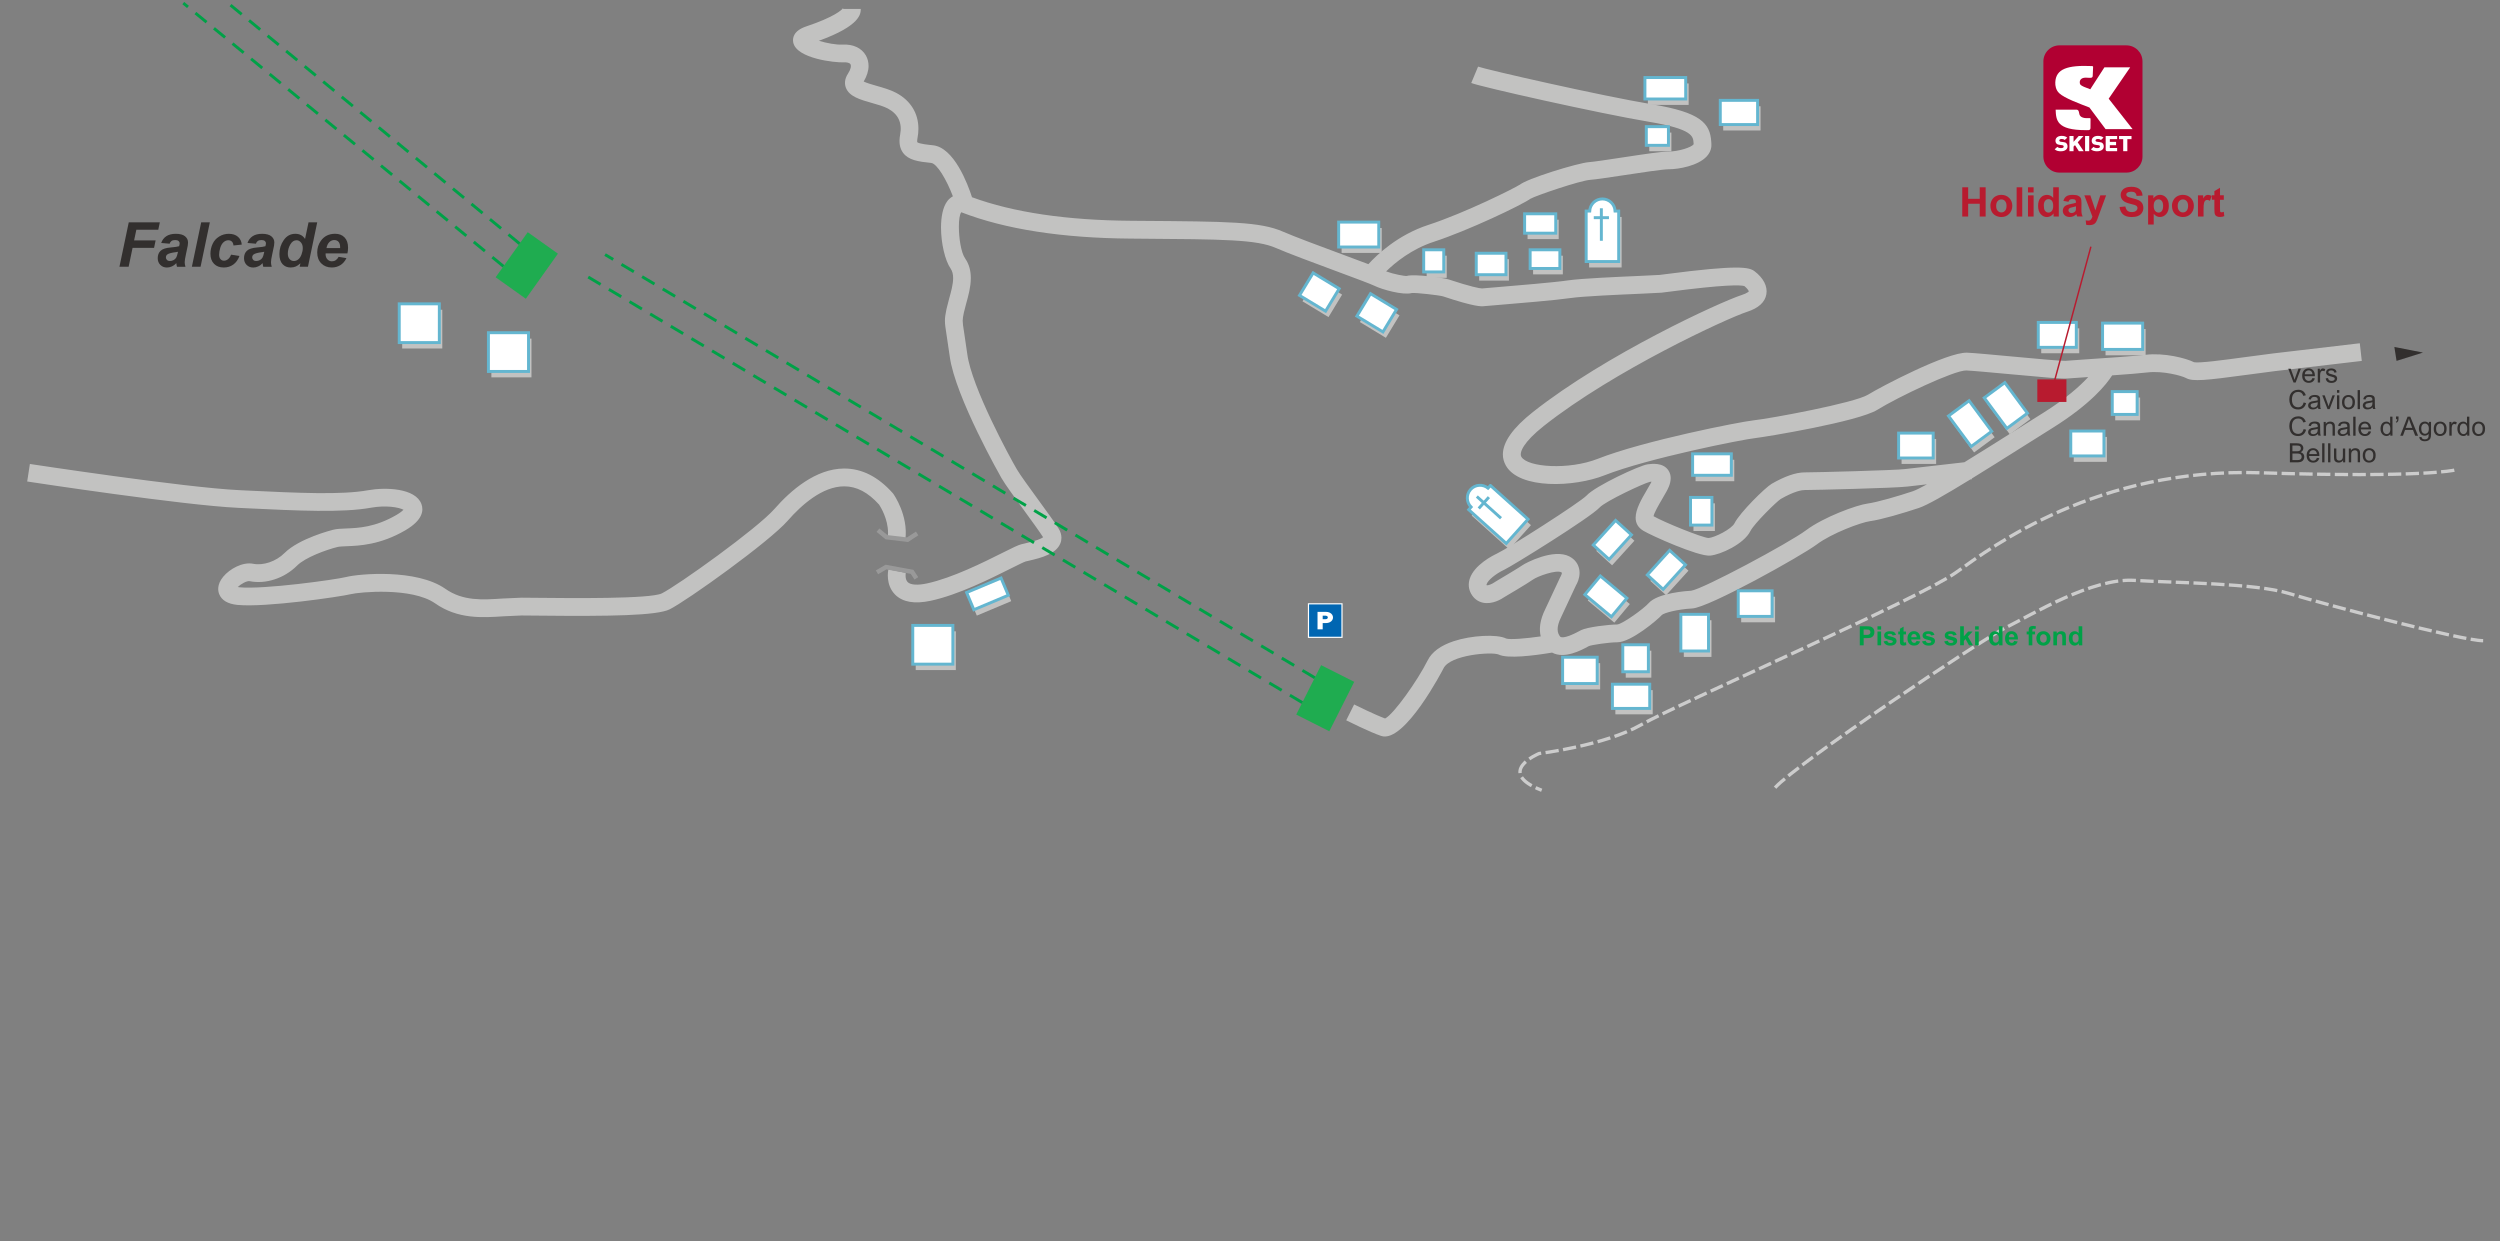 <?xml version="1.0" encoding="UTF-8"?>
<svg xmlns="http://www.w3.org/2000/svg" viewBox="0 0 846 420">
  <rect x="0" y="0" width="846" height="420" fill="#808080" stroke="none"/>
  <g id="plan">
    <path d="M306.38,182.55c1.02-8.17-3.88-15.15-4.09-15.44l-.09-.13-.11-.12c-4.92-5.54-10.45-8.33-16.45-8.31-9.63.04-18.12,7.45-23.55,13.66-5.81,6.64-32.69,25.87-38.13,28.59-3.83,1.92-31.2,1.62-41.5,1.51l-5.97-.05-6.39.28c-6.9.46-13.42.9-19.4-3.29-9.77-6.84-29.17-5.09-33.51-4-3.62.91-28.05,4.3-36.25,3.48-.23-.02-.31-.06-.48-.09,1.05-1.02,3.08-2.16,4.03-1.97,5.45,1.09,11.74-.97,16.02-5.26,2.8-2.8,9.89-5.36,13.69-6.31.64-.16,1.78-.2,3.1-.26,4.26-.16,11.39-.44,19.87-5.39,5.93-3.46,6.23-6.74,5.44-8.88-2-5.43-12.19-5.74-18.13-4.66-8.93,1.62-23.73.91-40.86.09l-2.83-.14c-18.27-.87-70.16-8.77-70.68-8.85l-.91,5.93c2.14.33,52.73,8.03,71.3,8.91l2.83.14c17.5.84,32.62,1.57,42.22-.18,5.03-.91,9.45-.15,11,.7-.37.38-1.05.96-2.4,1.75-7.19,4.19-12.9,4.42-17.08,4.58-1.66.06-3.09.12-4.33.43-.47.12-11.51,2.92-16.48,7.89-2.81,2.82-7.17,4.31-10.6,3.62-3.51-.7-7.91,1.69-10.14,4.4-2.19,2.66-1.77,4.87-1.32,5.94.85,2.05,2.91,3.25,6.14,3.58,9.53.95,34.99-2.8,38.3-3.62,3.02-.76,20.76-2.4,28.61,3.1,7.72,5.41,15.97,4.85,23.24,4.37l5.99-.27,5.9.05c24.15.26,39.97,0,44.25-2.14,5.83-2.92,33.66-22.8,39.96-30.01,4.62-5.28,11.67-11.58,19.06-11.6,4.22-.02,8.1,2.02,11.85,6.2.5.77,3.01,4.82,3.01,9.51,0,.51-.03,1.02-.09,1.54l5.95.75ZM798.55,116.16l-29.3,3.44-9.88,1.3c-6.73.91-15.07,2.04-16.9,1.68-2.69-1.37-10.1-3.28-16.43-2.52-3.74.45-13.7,1.12-20.29,1.56l-6.87.49c-1.33.07-11.03-.82-18.11-1.48-6.54-.61-12.73-1.18-15.08-1.28-6.73-.29-29.56,11.71-33.5,14.18-4.57,2.86-33.41,8.15-38.75,8.71-4.63.49-37.26,6.92-52.7,13-9.85,3.88-23.86,2.92-25.92-.67-.8-1.4.71-4.97,7.61-10.43,23.79-18.82,62.13-36.47,68.81-38.63,3.86-1.25,6.05-3.25,6.5-5.96.45-2.68-1.02-5.51-4.02-7.77-1.82-1.37-5.32-2.23-29.87.97l-2.19.28-6.66.33c-7.94.35-19.94.87-24.35,1.52-4.62.69-17.73,1.77-24.77,2.36l-4.36.37c-.65.02-3.9-.59-11.33-3.06-1.48-.5-11.56-1.92-14.12-1.18-.87.1-4.5-.62-7.01-1.53,3.12-3.05,8.7-7.6,16.17-10.03,11.51-3.75,29.82-12.45,32.8-14.64l-.08.07c1.76-1.03,16.7-6.13,20.17-6.38,1.93-.14,6.31-.8,11.37-1.57,5.88-.89,13.21-2.01,15.21-2.01,3.42,0,9.93-1.18,12.85-4.35,1.47-1.6,1.68-3.25,1.58-4.35l-.04-.6c-.39-6.26-3.58-9.94-19.92-12.66-17.57-2.93-56.3-11.79-58.99-12.78l-2.31,5.54c2.88,1.23,43.32,10.32,60.31,13.16,14.63,2.44,14.78,4.92,14.92,7.11,0,0,.02.26.03.47-.71,1.03-5.08,2.45-8.43,2.45-2.29,0-7.86.82-16.11,2.08-4.53.69-9.21,1.4-10.9,1.52-3.68.26-21.48,5.69-23.59,7.8l.24-.21c-1.51,1.06-18.59,9.61-30.97,13.64-10.28,3.35-17.31,10-20.31,13.29-2.23-.85-5.2-1.95-8.94-3.34-7.53-2.79-16.06-5.96-19.93-7.65-7.7-3.37-18.16-3.45-49.19-3.67l-2.3-.02c-21.75-.16-39.82-2.84-53.77-7.97-1.46-4.51-6.1-16.88-13.26-17.59-1.29-.13-4.7-.47-5.28-1.04h0s-.02-.12-.02-.34c0-.23.02-.59.12-1.11.2-1.06.3-2.1.3-3.11,0-5.22-2.65-9.55-7.56-12.15-1.95-1.03-4.31-1.7-6.59-2.35-1.41-.4-3.34-.96-4.37-1.46,1.04-1.75,1.65-3.57,1.65-5.26,0-1.28-.3-2.5-.91-3.57-1.45-2.53-4.33-3.87-7.91-3.67-2.1.12-5.49-.52-8.01-1.29,14.16-5.12,14.19-9.19,14.19-10.77h-6l.06-.37c-.35.7-3.26,3.19-12.47,6.26-4.48,1.5-4.71,4.05-4.44,5.43,1.06,5.53,14.36,6.89,17,6.74,1.19-.07,2.1.18,2.37.65.29.51.15,1.67-.81,3.12-1.34,2.02-1.15,3.71-.76,4.78,1.11,3.01,4.83,4.07,8.78,5.19,1.98.56,4.03,1.14,5.42,1.88,3.52,1.87,4.93,4.84,4.18,8.85-.49,2.6-.16,4.62,1,6.17,1.84,2.46,5.09,2.96,9.48,3.4,2,.2,5.24,5.7,7.37,11.3-.68.37-1.3.88-1.83,1.55-1.55,1.98-2.19,5.38-2.19,9.01,0,5.35,1.38,11.23,3.25,13.89.61.88.85,1.99.85,3.22,0,2.13-.7,4.62-1.34,6.92l-.91,3.56c-.36,1.78-.53,2.83-.53,3.96,0,1.18.19,2.44.54,4.7l1.1,7.44c1.83,13.6,17.38,40.9,17.54,41.17,1.29,2.2,4.38,6.43,7.64,10.91,2.53,3.48,5.12,7.03,6.41,9.04-.65.5-2.27,1.21-6.35,2.14l-1.04.24c-1.1.28-2.76,1.09-6.39,2.91-6.35,3.18-16.97,8.5-25.53,10.34-3.16.68-5.52.52-6.5-.43-1.04-1.02-.68-3.12-.68-3.14l-5.88-1.2c-.11.53-.99,5.29,2.31,8.58,2.54,2.53,6.58,3.22,12,2.06,9.31-1.99,20.36-7.53,26.96-10.84,2.14-1.07,4.56-2.28,5.17-2.46,0,0,.91-.21.91-.21,4.7-1.07,9.41-2.41,10.84-5.88.26-.62.38-1.27.38-1.93,0-1.04-.32-2.11-.96-3.12-1.34-2.12-4-5.77-6.81-9.63-3.04-4.17-6.18-8.48-7.32-10.42-2.46-4.18-15.26-27.77-16.76-38.92l-1.11-7.57c-.31-1.96-.46-2.92-.46-3.75,0-.79.14-1.47.4-2.79l.8-3.12c.7-2.51,1.55-5.55,1.55-8.57,0-2.3-.49-4.59-1.92-6.64-1.39-1.98-2.12-6.9-2.12-10.76,0-2.3.27-4.17.81-4.87.02,0,.06.02.06.02,14.81,5.74,34.1,8.73,57.31,8.9l2.3.02c29.29.21,40.25.28,46.83,3.16,4.03,1.76,12.65,4.96,20.25,7.78,5.84,2.17,11.88,4.41,12.99,4.97,2.66,1.33,9.85,3.3,12.68,2.49,1.34-.18,9.28.73,10.6,1.12,10.87,3.63,13.07,3.41,13.8,3.33l4.25-.36c7.11-.59,20.35-1.69,25.15-2.4,4.11-.61,16.4-1.14,23.74-1.46l7-.35,2.36-.3c19.24-2.51,24.34-2.32,25.67-1.95,1,.8,1.5,1.58,1.52,1.84-.05,0-.52.59-2.42,1.2-7.13,2.3-45.9,20.03-70.68,39.63-6.74,5.33-10.13,10.13-10.13,14.31,0,1.34.35,2.61,1.04,3.82,4.62,8.03,23.11,7.28,33.32,3.26,14.67-5.79,46.79-12.16,51.13-12.62,2.96-.31,34.8-5.53,41.29-9.59,6.5-4.07,26.12-13.45,30.07-13.28,2.21.1,8.6.69,14.79,1.26,12.29,1.14,17.82,1.62,19.25,1.47l6.67-.47c.17-.01.35-.02.53-.04-2.76,3.01-7.47,7.27-15.26,12.14l-9.62,6.05c-5.5,3.47-11.52,7.26-17.04,10.65-3.11.36-20.14,2.31-20.14,2.31-3.27.41-30.01,1.12-33.93,1.12-2.92,0-6.65,1.29-11.09,3.83-2.17,1.24-10.81,9.75-12.63,13.39-.98,1.96-6.66,4.81-8.77,4.99-2.12-.09-15.04-5.32-18.62-7.38.2-1.15,1.73-3.79,2.81-5.63l1.53-2.67c.43-.77,1.46-2.61,1.46-4.58,0-.89-.21-1.81-.79-2.66-1.8-2.67-5.45-2.22-7.01-2.02-2.65.33-17.69,7.31-20.67,10.57-2.14,2.28-26.65,17.93-30.39,19.67-1.26.59-7.62,3.76-9.14,8.49-.57,1.76-.4,3.51.48,5.08.9,1.6,2.27,2.64,3.97,3.01,3.21.7,6.35-1.26,7.27-1.9.85-.5,7.93-4.67,9.58-5.86,1.79-1.28,8.02-3.41,9.65-2.54l.23.16c.04.18-.18.88-.44,1.31l-.09.14-.1.21-4.99,10.67c-1.91,3.83-2.1,6.87-1.54,9.22-5.27.75-10.42,1.17-11.72.71-3.04-1.53-11.71-1.09-17.76.92-4.41,1.47-7.36,3.65-8.77,6.48-3.45,6.91-11.57,18.31-14.41,19.67-3.57-1.31-10.41-4.71-10.48-4.75l-2.68,5.37c.33.16,8.06,4.03,11.84,5.29,7.92,2.64,20.97-22.64,21.1-22.9,2.28-4.58,16.21-5.63,18.59-4.67,3.05,1.53,12.03.38,18.14-.64,4.16,2.27,9.92-.83,12.02-1.97l.45-.24c.98-.4,6.78-1.28,9.64-1.28,4.62,0,13.69-7.7,15.06-9.26.78-.69,5.19-1.91,10.25-2.18,5.67-.3,37.04-17.84,42.12-21.65,5.04-3.79,14.98-7.48,18.03-7.89,3.87-.52,11.34-2.74,16.56-4.48,2.81-.94,8.78-4.35,17.41-9.65.02,0,.51-.06.51-.06,0,0-.03-.22-.03-.24,5.06-3.11,10.99-6.83,17.74-11.09l9.61-6.04c13-8.13,18.26-14.79,20.15-17.78,4.89-.35,9.57-.71,12.01-1,5.12-.61,11.55,1.1,13.05,1.93,2.22,1.23,6.79.74,20.38-1.1l9.8-1.29,29.24-3.43-.67-5.96ZM647.47,166.18c-5.19,1.73-12.25,3.79-15.46,4.22-3.76.5-14.88,4.57-20.84,9.04-5.59,4.2-34.98,19.96-38.88,20.46-1.11.06-11.32.69-14.4,4.22-1.64,1.88-8.76,7-10.61,7.21h-.01c-2.82,0-10.15.87-12.25,1.92l-.62.33c-5.37,2.91-6.35,1.97-6.44,1.85-.42-.53-.86-1.29-.86-2.49,0-1.02.31-2.35,1.2-4.13,0,0,4.92-10.53,5.02-10.74.39-.65,1.21-2.26,1.21-4.23,0-.52-.06-1.05-.2-1.6-.3-1.16-1.1-2.79-3.19-3.91-5.34-2.85-14.87,2.17-15.96,2.95-1.1.78-6.08,3.76-9.15,5.58l-.11.07-.12.08c-.98.7-2.31,1.16-2.71,1.05-.03-.09-.05-.14-.05-.2,0-.05.01-.1.04-.18.44-1.37,3.12-3.56,5.97-4.89,2.86-1.34,29.19-17.7,32.27-21.06,1.9-2.08,14.88-8.19,17.03-8.68.11-.01.31-.04.53-.06-.08.16-.09.23-.21.44l-1.48,2.57c-1.71,2.93-3.69,6.32-3.69,9.2,0,1.71.7,3.23,2.56,4.38,2.64,1.62,18.6,8.78,22.63,8.44,3.48-.29,11.45-3.9,13.64-8.29,1.28-2.56,8.86-9.98,10.27-10.88,4.77-2.72,7.24-3.02,8.09-3.02,2.96,0,30.72-.67,34.67-1.17,0,0,3.87-.44,6.74-.77-2.05,1.12-3.7,1.96-4.63,2.27Z" fill="#c2c2c1" stroke-width="0"/>
    <g>
      <rect x="439.1" y="230.02" width="18.73" height="12.54" transform="translate(35.6 530.39) rotate(-63.25)" fill="#1fac50" stroke-width="0"/>
      <line x1="440.7" y1="237.76" x2="197.95" y2="93.09" fill="none" stroke="#00a147" stroke-dasharray="0 0 4.88 3.25"/>
      <line x1="444.93" y1="229.36" x2="204.75" y2="86.15" fill="none" stroke="#00a147" stroke-dasharray="0 0 4.88 3.25"/>
    </g>
    <g>
      <rect x="168.91" y="83.57" width="18.73" height="12.54" transform="translate(1.68 182.96) rotate(-54.55)" fill="#1fac50" stroke-width="0"/>
      <line x1="170.37" y1="90.13" x2="62.02" y2="1.04" fill="none" stroke="#00a147" stroke-dasharray="0 0 4.88 3.25"/>
      <line x1="175.83" y1="82.47" x2="76.95" y2=".86" fill="none" stroke="#00a147" stroke-dasharray="0 0 4.88 3.25"/>
    </g>
    <path d="M600.69,266.55c7.1-7.99,69.22-49.73,78.09-54.17,8.87-4.44,29.29-16.87,43.48-15.98,14.2.89,40.82.89,52.36,4.44,11.54,3.55,58.57,15.98,65.67,15.98" fill="none" stroke="#ccc" stroke-dasharray="0 0 4.5 1.5" stroke-width="1.13"/>
    <path d="M830.53,159.1s-10.65,2.66-65.67.89c-55.02-1.78-90.52,24.86-102.94,33.74-12.42,8.88-94.07,44.4-106.49,51.5-12.42,7.1-34.61,9.77-34.61,9.77,0,0-15.09,6.22.89,12.43" fill="none" stroke="#ccc" stroke-dasharray="0 0 4.5 1.5" stroke-width="1.13"/>
    <rect x="309.88" y="213.64" width="13.57" height="13.11" fill="#c2c2c1" stroke-width="0"/>
    <rect x="166.28" y="114.59" width="13.57" height="13.11" fill="#c2c2c1" stroke-width="0"/>
    <rect x="136.1" y="104.82" width="13.57" height="13.11" fill="#c2c2c1" stroke-width="0"/>
    <rect x="328.83" y="199.83" width="12.64" height="6.32" transform="translate(-52.48 145.78) rotate(-22.81)" fill="#c2c2c1" stroke-width="0"/>
    <rect x="529.79" y="224.41" width="11.7" height="8.9" fill="#c2c2c1" stroke-width="0"/>
    <rect x="546.64" y="233.54" width="12.63" height="8.19" fill="#c2c2c1" stroke-width="0"/>
    <rect x="550.15" y="220.19" width="8.66" height="9.13" fill="#c2c2c1" stroke-width="0"/>
    <rect x="569.8" y="209.89" width="9.36" height="12.41" fill="#c2c2c1" stroke-width="0"/>
    <rect x="540.32" y="197.96" width="8.19" height="11.7" transform="translate(39.15 491.27) rotate(-50.16)" fill="#c2c2c1" stroke-width="0"/>
    <rect x="541.02" y="181.1" width="11.23" height="7.25" transform="translate(42.35 465.13) rotate(-47.75)" fill="#c2c2c1" stroke-width="0"/>
    <rect x="559.27" y="191.17" width="11.23" height="7.25" transform="translate(40.86 481.91) rotate(-47.74)" fill="#c2c2c1" stroke-width="0"/>
    <rect x="573.07" y="170.33" width="7.25" height="9.36" fill="#c2c2c1" stroke-width="0"/>
    <rect x="573.78" y="155.58" width="13.1" height="7.26" fill="#c2c2c1" stroke-width="0"/>
    <rect x="589.22" y="201.93" width="11.46" height="8.66" fill="#c2c2c1" stroke-width="0"/>
    <rect x="643.49" y="148.56" width="11.7" height="8.43" fill="#c2c2c1" stroke-width="0"/>
    <rect x="663.38" y="138.96" width="8.66" height="12.87" transform="translate(44.46 425.65) rotate(-36.5)" fill="#c2c2c1" stroke-width="0"/>
    <rect x="675.43" y="132.76" width="8.66" height="12.87" transform="translate(50.5 431.56) rotate(-36.49)" fill="#c2c2c1" stroke-width="0"/>
    <rect x="701.75" y="147.86" width="11.23" height="8.43" fill="#c2c2c1" stroke-width="0"/>
    <rect x="715.79" y="134.52" width="8.42" height="7.72" fill="#c2c2c1" stroke-width="0"/>
    <rect x="690.75" y="111.11" width="12.87" height="8.43" fill="#c2c2c1" stroke-width="0"/>
    <rect x="712.51" y="111.34" width="13.57" height="8.9" fill="#c2c2c1" stroke-width="0"/>
    <rect x="482.78" y="86.53" width="6.79" height="7.49" fill="#c2c2c1" stroke-width="0"/>
    <rect x="454" y="77.16" width="13.57" height="8.43" fill="#c2c2c1" stroke-width="0"/>
    <rect x="462.42" y="102.68" width="8.89" height="10.3" transform="translate(132.74 451.27) rotate(-58.79)" fill="#c2c2c1" stroke-width="0"/>
    <rect x="443" y="95.66" width="8.89" height="10.3" transform="translate(129.39 431.28) rotate(-58.79)" fill="#c2c2c1" stroke-width="0"/>
    <rect x="500.56" y="87.7" width="10.06" height="7.26" fill="#c2c2c1" stroke-width="0"/>
    <rect x="518.8" y="86.53" width="10.06" height="6.32" fill="#c2c2c1" stroke-width="0"/>
    <rect x="516.93" y="74.35" width="10.53" height="6.56" fill="#c2c2c1" stroke-width="0"/>
    <path d="M547.55,73.42c-.12-2.28-1.99-4.1-4.3-4.1s-4.18,1.82-4.3,4.1h-1.19v17.09h11v-17.09h-1.2Z" fill="#c2c2c1" stroke-width="0"/>
    <g>
      <path d="M505.36,166.29l-.8.89c-1.78-1.43-4.38-1.25-5.92.47-1.54,1.72-1.44,4.33.17,5.94l-.8.89,12.71,11.42,7.35-8.19-12.71-11.42Z" fill="#c2c2c1" stroke-width="0"/>
      <line x1="500.76" y1="170.02" x2="508.94" y2="177.37" fill="#c2c2c1" stroke-width="0"/>
      <line x1="501.41" y1="174.06" x2="504.85" y2="170.23" fill="#c2c2c1" stroke-width="0"/>
    </g>
    <rect x="558.11" y="44.86" width="7.49" height="6.32" fill="#c2c2c1" stroke-width="0"/>
    <rect x="583.14" y="35.96" width="12.63" height="8.19" fill="#c2c2c1" stroke-width="0"/>
    <rect x="557.64" y="28.24" width="13.8" height="7.26" fill="#c2c2c1" stroke-width="0"/>
    <rect x="308.88" y="211.64" width="13.57" height="13.11" fill="#fff" stroke="#64b6d0"/>
    <rect x="165.28" y="112.59" width="13.57" height="13.11" fill="#fff" stroke="#64b6d0"/>
    <rect x="135.1" y="102.82" width="13.57" height="13.11" fill="#fff" stroke="#64b6d0"/>
    <rect x="327.83" y="197.83" width="12.64" height="6.32" transform="translate(-51.78 145.24) rotate(-22.81)" fill="#fff" stroke="#64b6d0"/>
    <rect x="528.79" y="222.41" width="11.7" height="8.9" fill="#fff" stroke="#64b6d0"/>
    <rect x="545.64" y="231.54" width="12.63" height="8.19" fill="#fff" stroke="#64b6d0"/>
    <rect x="549.15" y="218.19" width="8.66" height="9.13" fill="#fff" stroke="#64b6d0"/>
    <rect x="568.8" y="207.89" width="9.36" height="12.41" fill="#fff" stroke="#64b6d0"/>
    <rect x="539.32" y="195.96" width="8.19" height="11.7" transform="translate(40.33 489.78) rotate(-50.16)" fill="#fff" stroke="#64b6d0"/>
    <rect x="540.02" y="179.1" width="11.23" height="7.25" transform="translate(43.5 463.74) rotate(-47.75)" fill="#fff" stroke="#64b6d0"/>
    <rect x="558.27" y="189.17" width="11.23" height="7.25" transform="translate(42.01 480.52) rotate(-47.74)" fill="#fff" stroke="#64b6d0"/>
    <rect x="572.07" y="168.33" width="7.25" height="9.36" fill="#fff" stroke="#64b6d0"/>
    <rect x="572.78" y="153.58" width="13.1" height="7.26" fill="#fff" stroke="#64b6d0"/>
    <rect x="588.22" y="199.93" width="11.46" height="8.66" fill="#fff" stroke="#64b6d0"/>
    <rect x="642.49" y="146.56" width="11.7" height="8.43" fill="#fff" stroke="#64b6d0"/>
    <rect x="662.38" y="136.96" width="8.66" height="12.87" transform="translate(45.45 424.66) rotate(-36.5)" fill="#fff" stroke="#64b6d0"/>
    <rect x="674.43" y="130.76" width="8.66" height="12.87" transform="translate(51.49 430.57) rotate(-36.49)" fill="#fff" stroke="#64b6d0"/>
    <rect x="700.75" y="145.86" width="11.23" height="8.43" fill="#fff" stroke="#64b6d0"/>
    <rect x="714.79" y="132.52" width="8.42" height="7.72" fill="#fff" stroke="#64b6d0"/>
    <rect x="689.75" y="109.11" width="12.87" height="8.43" fill="#fff" stroke="#64b6d0"/>
    <rect x="711.51" y="109.34" width="13.57" height="8.9" fill="#fff" stroke="#64b6d0"/>
    <rect x="481.78" y="84.53" width="6.79" height="7.49" fill="#fff" stroke="#64b6d0"/>
    <rect x="453" y="75.16" width="13.57" height="8.43" fill="#fff" stroke="#64b6d0"/>
    <rect x="461.42" y="100.68" width="8.89" height="10.3" transform="translate(133.97 449.45) rotate(-58.79)" fill="#fff" stroke="#64b6d0"/>
    <rect x="442" y="93.66" width="8.89" height="10.3" transform="translate(130.62 429.46) rotate(-58.79)" fill="#fff" stroke="#64b6d0"/>
    <rect x="499.56" y="85.7" width="10.06" height="7.26" fill="#fff" stroke="#64b6d0"/>
    <rect x="517.8" y="84.53" width="10.06" height="6.32" fill="#fff" stroke="#64b6d0"/>
    <rect x="515.93" y="72.35" width="10.53" height="6.56" fill="#fff" stroke="#64b6d0"/>
    <g>
      <path d="M546.55,71.42c-.12-2.28-1.99-4.1-4.3-4.1s-4.18,1.82-4.3,4.1h-1.19v17.09h11v-17.09h-1.2Z" fill="#fff" stroke="#64b6d0"/>
      <line x1="541.9" y1="70.48" x2="541.9" y2="81.48" fill="#fff" stroke="#64b6d0"/>
      <line x1="539.33" y1="73.66" x2="544.47" y2="73.66" fill="#fff" stroke="#64b6d0"/>
    </g>
    <g>
      <path d="M504.36,164.29l-.8.89c-1.78-1.43-4.38-1.25-5.92.47-1.54,1.72-1.44,4.33.17,5.94l-.8.89,12.71,11.42,7.35-8.19-12.71-11.42Z" fill="#fff" stroke="#64b6d0"/>
      <line x1="499.76" y1="168.02" x2="507.94" y2="175.37" fill="#fff" stroke="#64b6d0"/>
      <line x1="500.41" y1="172.06" x2="503.85" y2="168.23" fill="#fff" stroke="#64b6d0"/>
    </g>
    <rect x="557.11" y="42.86" width="7.49" height="6.32" fill="#fff" stroke="#64b6d0"/>
    <rect x="582.14" y="33.96" width="12.63" height="8.19" fill="#fff" stroke="#64b6d0"/>
    <rect x="556.64" y="26.24" width="13.8" height="7.26" fill="#fff" stroke="#64b6d0"/>
    <polyline points="297.1 179.41 299.99 181.79 307.12 182.64 310.35 180.51" fill="none" stroke="#999" stroke-width="1.5"/>
    <polyline points="296.77 193.68 299.82 191.89 308.65 193.51 310.09 195.72" fill="none" stroke="#999" stroke-width="1.5"/>
    <rect x="689.43" y="128.39" width="9.85" height="7.63" fill="#b81b2f" stroke-width="0"/>
    <g>
      <path d="M40.42,90.27l3.15-15.03h10.52l-.53,2.51h-7.42l-.76,3.61h7.28l-.52,2.51h-7.28l-1.33,6.4h-3.1Z" fill="#322f2e" stroke-width="0"/>
      <path d="M57.42,82.47l-2.87-.25c.33-.97.9-1.73,1.72-2.28.82-.55,1.9-.82,3.25-.82s2.44.28,3.11.85c.67.56,1,1.25,1,2.07,0,.33-.03.68-.09,1.05-.06.37-.26,1.34-.61,2.91-.29,1.3-.43,2.21-.43,2.73,0,.47.08.98.25,1.55h-2.86c-.12-.4-.19-.81-.22-1.23-.43.48-.93.85-1.49,1.1-.56.26-1.12.38-1.69.38-.9,0-1.65-.29-2.24-.89-.59-.59-.88-1.35-.88-2.28,0-1.04.32-1.87.97-2.49.65-.62,1.8-1,3.46-1.13,1.4-.12,2.34-.26,2.81-.42.12-.41.18-.74.18-.98,0-.31-.13-.58-.38-.79-.25-.21-.63-.32-1.13-.32-.53,0-.94.11-1.25.32-.3.21-.51.52-.62.92ZM60.22,85.2c-.18.05-.41.09-.71.13-1.48.18-2.44.44-2.89.78-.32.25-.48.58-.48,1,0,.34.12.63.37.87.25.24.57.35.97.35.44,0,.86-.11,1.26-.32.39-.21.69-.49.88-.83.19-.34.37-.87.52-1.58l.08-.39Z" fill="#322f2e" stroke-width="0"/>
      <path d="M64.93,90.27l3.15-15.03h2.93l-3.14,15.03h-2.94Z" fill="#322f2e" stroke-width="0"/>
      <path d="M78.17,86.17l2.86.46c-.47,1.27-1.17,2.24-2.09,2.9s-1.99.99-3.21.99c-1.39,0-2.49-.41-3.3-1.24s-1.22-1.96-1.22-3.41c0-1.18.25-2.3.74-3.35s1.23-1.88,2.23-2.49c.99-.61,2.08-.91,3.26-.91,1.29,0,2.31.34,3.08,1.01s1.2,1.55,1.29,2.64l-2.8.3c-.07-.61-.25-1.06-.56-1.34s-.7-.43-1.19-.43c-.57,0-1.1.21-1.59.64s-.87,1.06-1.13,1.9c-.26.84-.39,1.64-.39,2.37,0,.64.16,1.14.47,1.49.31.35.71.52,1.18.52s.93-.17,1.36-.51.78-.85,1.03-1.54Z" fill="#322f2e" stroke-width="0"/>
      <path d="M86.62,82.47l-2.87-.25c.33-.97.9-1.73,1.72-2.28.82-.55,1.9-.82,3.25-.82s2.44.28,3.11.85c.67.56,1,1.25,1,2.07,0,.33-.03.68-.09,1.05-.06.37-.26,1.34-.61,2.91-.29,1.3-.43,2.21-.43,2.73,0,.47.08.98.25,1.55h-2.86c-.12-.4-.19-.81-.22-1.23-.43.48-.93.85-1.49,1.1-.56.26-1.12.38-1.69.38-.9,0-1.65-.29-2.24-.89-.59-.59-.88-1.35-.88-2.28,0-1.04.32-1.87.97-2.49.65-.62,1.8-1,3.46-1.13,1.4-.12,2.34-.26,2.81-.42.12-.41.18-.74.18-.98,0-.31-.13-.58-.38-.79-.25-.21-.63-.32-1.13-.32-.53,0-.94.11-1.25.32-.3.21-.51.52-.62.92ZM89.42,85.2c-.18.05-.41.09-.71.13-1.48.18-2.44.44-2.89.78-.32.25-.48.58-.48,1,0,.34.12.63.37.87.25.24.57.35.97.35.44,0,.86-.11,1.26-.32.39-.21.69-.49.88-.83.19-.34.37-.87.52-1.58l.08-.39Z" fill="#322f2e" stroke-width="0"/>
      <path d="M104.2,90.27h-2.79l.25-1.18c-.53.51-1.06.88-1.57,1.1-.52.22-1.1.33-1.75.33-1.13,0-2.04-.38-2.74-1.15-.7-.77-1.05-1.91-1.05-3.41,0-1.74.49-3.32,1.48-4.73s2.29-2.11,3.91-2.11c1.46,0,2.56.58,3.29,1.74l1.18-5.63h2.94l-3.14,15.03ZM97.4,85.84c0,.78.2,1.39.59,1.83.39.44.88.66,1.45.66.53,0,1.03-.18,1.49-.55.46-.37.83-.92,1.11-1.68.28-.75.42-1.47.42-2.16,0-.79-.21-1.42-.64-1.91s-.91-.73-1.47-.73c-.86,0-1.57.48-2.12,1.44-.55.96-.83,1.99-.83,3.11Z" fill="#322f2e" stroke-width="0"/>
      <path d="M117.57,85.74h-7.38c0,.12-.01.21-.01.27,0,.72.21,1.31.62,1.75.41.44.92.67,1.51.67.98,0,1.74-.51,2.29-1.52l2.64.44c-.51,1.06-1.2,1.85-2.06,2.38-.86.53-1.82.79-2.89.79-1.46,0-2.65-.46-3.57-1.39-.92-.93-1.37-2.15-1.37-3.68s.41-2.82,1.24-3.98c1.13-1.57,2.74-2.36,4.83-2.36,1.33,0,2.39.41,3.18,1.24.79.82,1.18,1.98,1.18,3.46,0,.71-.07,1.35-.21,1.92ZM115.09,83.95c0-.13.01-.23.01-.3,0-.81-.18-1.41-.54-1.82-.36-.4-.85-.6-1.46-.6s-1.15.23-1.64.69c-.48.46-.81,1.14-.98,2.03h4.6Z" fill="#322f2e" stroke-width="0"/>
    </g>
    <g>
      <path d="M776.13,129.45l-1.78-4.67h.83l1,2.79c.11.3.21.62.3.94.07-.25.17-.54.29-.89l1.04-2.85h.81l-1.77,4.67h-.74Z" fill="#322f2e" stroke-width="0"/>
      <path d="M782.52,127.94l.82.1c-.13.48-.37.85-.72,1.11s-.79.4-1.34.4c-.68,0-1.22-.21-1.62-.63-.4-.42-.6-1.01-.6-1.77s.2-1.39.61-1.83.93-.65,1.57-.65,1.13.21,1.53.64c.39.42.59,1.02.59,1.79,0,.05,0,.12,0,.21h-3.48c.03.51.17.91.44,1.18s.59.41.98.41c.29,0,.54-.08.74-.23.2-.15.37-.4.49-.73ZM779.93,126.66h2.61c-.04-.39-.13-.69-.3-.88-.25-.3-.58-.46-.98-.46-.36,0-.67.12-.92.36-.25.24-.38.57-.41.98Z" fill="#322f2e" stroke-width="0"/>
      <path d="M784.33,129.45v-4.67h.71v.71c.18-.33.35-.55.5-.65.15-.11.32-.16.51-.16.27,0,.54.08.81.25l-.27.73c-.19-.11-.39-.17-.58-.17-.17,0-.33.05-.47.16s-.24.25-.29.43c-.09.28-.13.59-.13.92v2.44h-.79Z" fill="#322f2e" stroke-width="0"/>
      <path d="M787.02,128.05l.78-.12c.04.31.17.55.37.72.2.17.48.25.84.25s.63-.07.81-.22.26-.32.26-.52c0-.18-.08-.32-.23-.42-.11-.07-.38-.16-.81-.27-.58-.15-.98-.27-1.21-.38-.22-.11-.39-.25-.51-.44-.12-.19-.17-.4-.17-.63,0-.21.05-.4.14-.58.09-.18.22-.32.39-.44.12-.09.29-.17.5-.23.21-.06.44-.09.68-.09.37,0,.69.05.96.16.28.11.48.25.61.43.13.18.22.42.27.72l-.77.11c-.04-.24-.14-.43-.3-.56-.17-.13-.41-.2-.71-.2-.36,0-.62.06-.78.18s-.23.26-.23.42c0,.1.03.19.1.28.06.08.17.16.3.21.08.03.31.1.7.2.56.15.95.27,1.17.37.22.1.39.23.52.42s.19.41.19.68-.08.51-.23.75c-.15.23-.38.41-.67.54-.29.13-.62.19-.98.19-.61,0-1.07-.13-1.39-.38-.32-.25-.52-.63-.61-1.12Z" fill="#322f2e" stroke-width="0"/>
      <path d="M779.53,136.19l.85.22c-.18.7-.5,1.23-.96,1.6-.46.37-1.03.55-1.7.55s-1.26-.14-1.69-.42c-.44-.28-.77-.69-.99-1.23-.23-.54-.34-1.11-.34-1.73,0-.67.13-1.26.38-1.76.26-.5.62-.88,1.09-1.14.47-.26.99-.39,1.56-.39.64,0,1.19.17,1.63.49.44.33.75.79.92,1.38l-.84.2c-.15-.47-.37-.81-.65-1.02s-.64-.32-1.07-.32c-.5,0-.91.12-1.24.36-.33.24-.57.56-.7.96-.13.4-.2.81-.2,1.24,0,.55.08,1.03.24,1.43.16.41.41.71.75.92s.7.3,1.09.3c.48,0,.88-.14,1.21-.41.33-.27.55-.68.67-1.23Z" fill="#322f2e" stroke-width="0"/>
      <path d="M784.38,137.87c-.29.25-.58.43-.85.53-.27.1-.56.15-.87.15-.51,0-.91-.12-1.18-.38-.28-.25-.41-.57-.41-.96,0-.23.05-.44.16-.63.1-.19.24-.34.41-.46.17-.11.36-.2.57-.26.16-.04.39-.08.7-.12.64-.08,1.11-.17,1.41-.27,0-.11,0-.18,0-.21,0-.32-.08-.55-.22-.68-.2-.18-.5-.27-.9-.27-.37,0-.65.06-.82.2-.18.13-.31.36-.39.69l-.77-.11c.07-.33.19-.6.35-.8.16-.2.39-.36.7-.47.3-.11.66-.17,1.06-.17s.72.05.97.14.43.21.55.35c.12.14.2.32.25.54.03.14.04.38.04.73v1.05c0,.74.02,1.2.05,1.39.03.2.1.38.2.56h-.83c-.08-.16-.13-.36-.16-.58ZM784.31,136.1c-.29.12-.72.22-1.29.3-.33.05-.56.1-.69.16s-.24.14-.31.26c-.07.11-.11.24-.11.38,0,.21.08.39.24.53.16.14.39.21.7.21s.58-.07.81-.2c.24-.13.41-.32.52-.55.08-.18.13-.44.13-.79v-.29Z" fill="#322f2e" stroke-width="0"/>
      <path d="M787.63,138.45l-1.78-4.67h.83l1,2.79c.11.3.21.62.3.94.07-.25.17-.54.29-.89l1.04-2.85h.81l-1.77,4.67h-.74Z" fill="#322f2e" stroke-width="0"/>
      <path d="M790.84,132.91v-.91h.79v.91h-.79ZM790.84,138.45v-4.67h.79v4.67h-.79Z" fill="#322f2e" stroke-width="0"/>
      <path d="M792.54,136.11c0-.86.24-1.5.72-1.92.4-.35.89-.52,1.47-.52.64,0,1.17.21,1.57.63.41.42.61,1,.61,1.74,0,.6-.09,1.07-.27,1.42-.18.34-.44.61-.79.8-.34.19-.72.29-1.13.29-.65,0-1.18-.21-1.58-.63-.4-.42-.6-1.02-.6-1.81ZM793.35,136.11c0,.6.13,1.05.39,1.34.26.3.59.45.98.45s.72-.15.98-.45.39-.75.39-1.37c0-.58-.13-1.01-.39-1.31-.26-.3-.59-.45-.98-.45s-.72.15-.98.44-.39.74-.39,1.34Z" fill="#322f2e" stroke-width="0"/>
      <path d="M797.82,138.45v-6.44h.79v6.44h-.79Z" fill="#322f2e" stroke-width="0"/>
      <path d="M802.88,137.87c-.29.25-.58.43-.85.53-.27.1-.56.15-.87.15-.51,0-.91-.12-1.18-.38-.28-.25-.41-.57-.41-.96,0-.23.05-.44.16-.63.1-.19.24-.34.41-.46.17-.11.36-.2.57-.26.16-.04.39-.08.7-.12.64-.08,1.11-.17,1.41-.27,0-.11,0-.18,0-.21,0-.32-.08-.55-.22-.68-.2-.18-.5-.27-.9-.27-.37,0-.65.06-.82.2-.18.13-.31.36-.39.69l-.77-.11c.07-.33.19-.6.35-.8.16-.2.39-.36.7-.47.3-.11.66-.17,1.06-.17s.72.05.97.14.43.21.55.35c.12.14.2.32.25.54.03.14.04.38.04.73v1.05c0,.74.02,1.2.05,1.39.03.2.1.38.2.56h-.83c-.08-.16-.13-.36-.16-.58ZM802.82,136.1c-.29.12-.72.22-1.29.3-.33.05-.56.1-.69.16s-.24.14-.31.26c-.07.11-.11.24-.11.38,0,.21.08.39.24.53.16.14.39.21.7.21s.58-.07.81-.2c.24-.13.41-.32.52-.55.08-.18.13-.44.13-.79v-.29Z" fill="#322f2e" stroke-width="0"/>
      <path d="M779.53,145.19l.85.22c-.18.7-.5,1.23-.96,1.6-.46.37-1.03.55-1.7.55s-1.26-.14-1.69-.42c-.44-.28-.77-.69-.99-1.23-.23-.54-.34-1.11-.34-1.73,0-.67.13-1.26.38-1.76.26-.5.62-.88,1.09-1.14.47-.26.99-.39,1.56-.39.64,0,1.19.17,1.63.49.44.33.75.79.92,1.38l-.84.2c-.15-.47-.37-.81-.65-1.02s-.64-.32-1.07-.32c-.5,0-.91.12-1.24.36-.33.24-.57.56-.7.96-.13.4-.2.81-.2,1.24,0,.55.08,1.03.24,1.43.16.41.41.71.75.92s.7.3,1.09.3c.48,0,.88-.14,1.21-.41.33-.27.55-.68.67-1.23Z" fill="#322f2e" stroke-width="0"/>
      <path d="M784.38,146.87c-.29.25-.58.43-.85.53-.27.1-.56.15-.87.15-.51,0-.91-.12-1.18-.38-.28-.25-.41-.57-.41-.96,0-.23.05-.44.16-.63.1-.19.24-.34.41-.46.17-.11.36-.2.57-.26.16-.04.39-.08.7-.12.64-.08,1.11-.17,1.41-.27,0-.11,0-.18,0-.21,0-.32-.08-.55-.22-.68-.2-.18-.5-.27-.9-.27-.37,0-.65.06-.82.2-.18.13-.31.36-.39.69l-.77-.11c.07-.33.19-.6.35-.8.16-.2.39-.36.7-.47.3-.11.66-.17,1.06-.17s.72.05.97.14.43.21.55.35c.12.14.2.32.25.54.03.14.04.38.04.73v1.05c0,.74.02,1.2.05,1.39.03.2.1.38.2.56h-.83c-.08-.16-.13-.36-.16-.58ZM784.31,145.1c-.29.12-.72.22-1.29.3-.33.05-.56.1-.69.16s-.24.14-.31.26c-.07.11-.11.24-.11.38,0,.21.08.39.24.53.16.14.39.21.7.21s.58-.07.81-.2c.24-.13.41-.32.52-.55.08-.18.13-.44.13-.79v-.29Z" fill="#322f2e" stroke-width="0"/>
      <path d="M786.33,147.45v-4.67h.71v.66c.34-.51.84-.77,1.49-.77.28,0,.54.05.78.15.24.1.41.23.53.4s.2.36.25.58c.03.15.04.4.04.77v2.87h-.79v-2.84c0-.32-.03-.56-.09-.72-.06-.16-.17-.29-.33-.38-.16-.09-.34-.14-.55-.14-.34,0-.63.11-.87.32-.24.21-.37.62-.37,1.22v2.55h-.79Z" fill="#322f2e" stroke-width="0"/>
      <path d="M794.38,146.87c-.29.25-.58.43-.85.53-.27.1-.56.15-.87.15-.51,0-.91-.12-1.18-.38-.28-.25-.41-.57-.41-.96,0-.23.05-.44.16-.63.1-.19.24-.34.41-.46.17-.11.36-.2.57-.26.16-.04.39-.08.7-.12.64-.08,1.11-.17,1.41-.27,0-.11,0-.18,0-.21,0-.32-.08-.55-.22-.68-.2-.18-.5-.27-.9-.27-.37,0-.65.06-.82.2-.18.13-.31.36-.39.69l-.77-.11c.07-.33.19-.6.35-.8.16-.2.39-.36.7-.47.3-.11.66-.17,1.06-.17s.72.05.97.14.43.21.55.35c.12.14.2.32.25.54.03.14.04.38.04.73v1.05c0,.74.02,1.2.05,1.39.03.2.1.38.2.56h-.83c-.08-.16-.13-.36-.16-.58ZM794.32,145.1c-.29.12-.72.22-1.29.3-.33.05-.56.1-.69.16s-.24.14-.31.26c-.07.11-.11.24-.11.38,0,.21.08.39.24.53.16.14.39.21.7.21s.58-.07.81-.2c.24-.13.41-.32.52-.55.08-.18.13-.44.13-.79v-.29Z" fill="#322f2e" stroke-width="0"/>
      <path d="M796.33,147.45v-6.44h.79v6.44h-.79Z" fill="#322f2e" stroke-width="0"/>
      <path d="M801.54,145.94l.82.1c-.13.48-.37.85-.72,1.11s-.79.4-1.34.4c-.68,0-1.22-.21-1.62-.63-.4-.42-.6-1.01-.6-1.77s.2-1.39.61-1.83.93-.65,1.57-.65,1.13.21,1.53.64c.39.42.59,1.02.59,1.79,0,.05,0,.12,0,.21h-3.48c.03.51.17.9.44,1.18.26.27.59.41.98.41.29,0,.54-.08.74-.23.2-.15.37-.4.49-.73ZM798.94,144.66h2.61c-.04-.39-.13-.69-.3-.88-.25-.3-.58-.46-.98-.46-.36,0-.67.12-.92.36-.25.24-.38.57-.41.98Z" fill="#322f2e" stroke-width="0"/>
      <path d="M808.88,147.45v-.59c-.3.46-.73.69-1.3.69-.37,0-.71-.1-1.03-.31-.31-.21-.55-.49-.73-.86-.17-.37-.26-.79-.26-1.27s.08-.89.23-1.27c.15-.38.39-.67.7-.87.31-.2.66-.3,1.04-.3.28,0,.53.06.75.18.22.12.4.27.54.46v-2.31h.79v6.44h-.73ZM806.38,145.12c0,.6.12,1.04.38,1.34s.55.44.89.44.64-.14.88-.42c.24-.28.36-.71.36-1.29,0-.64-.12-1.11-.37-1.41s-.55-.45-.91-.45-.65.14-.88.43c-.24.29-.35.74-.35,1.36Z" fill="#322f2e" stroke-width="0"/>
      <path d="M810.81,141.86v-.92h.85v.72c0,.39-.04.68-.14.85-.13.24-.32.42-.59.54l-.19-.31c.16-.06.28-.17.35-.31.08-.14.12-.33.13-.57h-.41Z" fill="#322f2e" stroke-width="0"/>
      <path d="M812.25,147.45l2.47-6.44h.92l2.64,6.44h-.97l-.75-1.95h-2.69l-.71,1.95h-.91ZM814.11,144.8h2.18l-.67-1.78c-.21-.54-.36-.99-.46-1.34-.08.41-.2.82-.35,1.23l-.71,1.89Z" fill="#322f2e" stroke-width="0"/>
      <path d="M818.71,147.83l.77.11c.03.24.12.41.27.52.2.15.46.22.8.22.37,0,.65-.07.85-.22s.33-.35.4-.62c.04-.16.06-.5.06-1.02-.35.41-.78.61-1.29.61-.64,0-1.14-.23-1.49-.69s-.53-1.02-.53-1.67c0-.45.08-.86.24-1.23.16-.38.4-.67.7-.87.31-.21.67-.31,1.08-.31.55,0,1,.22,1.36.67v-.56h.73v4.03c0,.73-.07,1.24-.22,1.54-.15.3-.38.54-.7.72-.32.18-.72.26-1.18.26-.56,0-1.01-.13-1.35-.38-.34-.25-.51-.63-.5-1.13ZM819.37,145.03c0,.61.12,1.06.36,1.34s.55.42.91.42.67-.14.91-.42c.25-.28.37-.72.37-1.32s-.13-1-.38-1.29c-.25-.29-.56-.43-.92-.43s-.65.14-.9.43c-.25.29-.37.71-.37,1.27Z" fill="#322f2e" stroke-width="0"/>
      <path d="M823.57,145.11c0-.86.24-1.5.72-1.92.4-.35.89-.52,1.47-.52.64,0,1.17.21,1.57.63.41.42.61,1,.61,1.74,0,.6-.09,1.07-.27,1.42-.18.34-.44.61-.79.8-.34.19-.72.29-1.13.29-.65,0-1.18-.21-1.58-.63-.4-.42-.6-1.02-.6-1.81ZM824.38,145.11c0,.6.13,1.05.39,1.34.26.3.59.45.98.45s.72-.15.98-.45.39-.75.39-1.37c0-.58-.13-1.01-.39-1.31-.26-.3-.59-.45-.98-.45s-.72.15-.98.44-.39.74-.39,1.34Z" fill="#322f2e" stroke-width="0"/>
      <path d="M828.86,147.45v-4.67h.71v.71c.18-.33.35-.55.5-.66.15-.11.32-.16.51-.16.27,0,.54.08.81.25l-.27.73c-.19-.12-.39-.17-.58-.17-.17,0-.33.05-.47.16-.14.1-.24.25-.29.43-.09.28-.13.59-.13.92v2.44h-.79Z" fill="#322f2e" stroke-width="0"/>
      <path d="M834.89,147.45v-.59c-.3.46-.73.69-1.3.69-.37,0-.71-.1-1.03-.31-.31-.21-.55-.49-.73-.86-.17-.37-.26-.79-.26-1.27s.08-.89.23-1.27c.15-.38.39-.67.7-.87.31-.2.66-.3,1.04-.3.28,0,.53.06.75.18.22.12.4.27.54.46v-2.31h.79v6.44h-.73ZM832.39,145.12c0,.6.12,1.04.38,1.34s.55.44.89.44.64-.14.88-.42c.24-.28.36-.71.36-1.29,0-.64-.12-1.11-.37-1.41s-.55-.45-.91-.45-.65.14-.88.43c-.24.29-.35.74-.35,1.36Z" fill="#322f2e" stroke-width="0"/>
      <path d="M836.58,145.11c0-.86.24-1.5.72-1.92.4-.35.89-.52,1.47-.52.64,0,1.17.21,1.57.63.41.42.61,1,.61,1.74,0,.6-.09,1.07-.27,1.42-.18.34-.44.61-.79.8-.34.19-.72.29-1.13.29-.65,0-1.18-.21-1.58-.63-.4-.42-.6-1.02-.6-1.81ZM837.39,145.11c0,.6.13,1.05.39,1.34.26.3.59.45.98.45s.72-.15.98-.45.39-.75.39-1.37c0-.58-.13-1.01-.39-1.31-.26-.3-.59-.45-.98-.45s-.72.15-.98.44-.39.74-.39,1.34Z" fill="#322f2e" stroke-width="0"/>
      <path d="M774.9,156.45v-6.44h2.42c.49,0,.89.07,1.18.2.3.13.53.33.7.6.17.27.25.55.25.85,0,.28-.08.54-.22.78-.15.24-.38.44-.68.59.39.11.69.31.9.58.21.28.31.6.31.98,0,.3-.06.58-.19.84-.13.26-.29.46-.47.6s-.42.25-.71.32c-.28.07-.63.11-1.04.11h-2.46ZM775.75,152.71h1.39c.38,0,.65-.02.81-.08.22-.06.38-.17.49-.32.11-.15.17-.34.17-.56,0-.21-.05-.4-.15-.56-.1-.16-.25-.27-.44-.33-.19-.06-.52-.09-.98-.09h-1.29v1.95ZM775.75,155.69h1.6c.28,0,.47-.01.58-.03.2-.04.36-.09.49-.18.13-.08.24-.2.33-.36.08-.16.13-.34.13-.54,0-.24-.06-.45-.18-.63-.12-.18-.29-.3-.51-.37-.22-.07-.53-.11-.94-.11h-1.49v2.21Z" fill="#322f2e" stroke-width="0"/>
      <path d="M784.03,154.94l.82.1c-.13.48-.37.85-.72,1.11s-.79.4-1.34.4c-.68,0-1.22-.21-1.62-.63-.4-.42-.6-1.01-.6-1.77s.2-1.39.61-1.83.93-.65,1.57-.65,1.13.21,1.53.64c.39.42.59,1.02.59,1.79,0,.05,0,.12,0,.21h-3.48c.03.51.17.9.44,1.18.26.27.59.41.98.41.29,0,.54-.08.74-.23.2-.15.37-.4.49-.73ZM781.43,153.66h2.61c-.04-.39-.13-.69-.3-.88-.25-.3-.58-.46-.98-.46-.36,0-.67.12-.92.36-.25.24-.38.57-.41.98Z" fill="#322f2e" stroke-width="0"/>
      <path d="M785.82,156.45v-6.44h.79v6.44h-.79Z" fill="#322f2e" stroke-width="0"/>
      <path d="M787.82,156.45v-6.44h.79v6.44h-.79Z" fill="#322f2e" stroke-width="0"/>
      <path d="M792.9,156.45v-.69c-.36.53-.86.79-1.48.79-.28,0-.53-.05-.77-.16-.24-.11-.42-.24-.53-.4-.12-.16-.2-.36-.24-.59-.03-.16-.05-.4-.05-.74v-2.89h.79v2.59c0,.41.02.69.05.83.05.21.16.37.32.49.16.12.36.18.6.18s.46-.06.67-.18c.21-.12.36-.29.44-.5.09-.21.13-.51.13-.91v-2.5h.79v4.67h-.71Z" fill="#322f2e" stroke-width="0"/>
      <path d="M794.84,156.45v-4.67h.71v.66c.34-.51.84-.77,1.49-.77.28,0,.54.05.78.15.24.1.41.23.53.4s.2.36.25.58c.03.15.04.4.04.77v2.87h-.79v-2.84c0-.32-.03-.56-.09-.72-.06-.16-.17-.29-.33-.38-.16-.09-.34-.14-.55-.14-.34,0-.63.11-.87.32-.24.21-.37.62-.37,1.22v2.55h-.79Z" fill="#322f2e" stroke-width="0"/>
      <path d="M799.55,154.11c0-.86.24-1.5.72-1.92.4-.35.89-.52,1.47-.52.64,0,1.17.21,1.57.63.41.42.61,1,.61,1.74,0,.6-.09,1.07-.27,1.42-.18.34-.44.61-.79.8-.34.19-.72.29-1.13.29-.65,0-1.18-.21-1.58-.63-.4-.42-.6-1.02-.6-1.81ZM800.37,154.11c0,.6.13,1.05.39,1.34.26.3.59.45.98.45s.72-.15.98-.45.39-.75.39-1.37c0-.58-.13-1.01-.39-1.31-.26-.3-.59-.45-.98-.45s-.72.15-.98.44-.39.74-.39,1.34Z" fill="#322f2e" stroke-width="0"/>
    </g>
    <g>
      <path d="M629.35,218.37v-6.44h2.09c.79,0,1.31.03,1.55.1.37.1.68.31.93.63.25.32.37.74.37,1.25,0,.4-.07.73-.21,1-.14.27-.33.48-.55.63-.22.15-.45.26-.67.31-.31.06-.76.09-1.35.09h-.85v2.43h-1.3ZM630.65,213.02v1.83h.71c.51,0,.85-.03,1.03-.1s.31-.17.41-.32c.1-.14.15-.31.15-.5,0-.23-.07-.43-.21-.58-.14-.15-.31-.25-.52-.29-.16-.03-.47-.04-.94-.04h-.63Z" fill="#00a147" stroke-width="0"/>
      <path d="M635.34,213.07v-1.14h1.23v1.14h-1.23ZM635.34,218.37v-4.67h1.23v4.67h-1.23Z" fill="#00a147" stroke-width="0"/>
      <path d="M637.41,217.04l1.24-.19c.05.24.16.42.32.55.16.12.39.19.68.19.32,0,.56-.06.72-.18.11-.08.16-.19.16-.33,0-.09-.03-.17-.09-.23-.06-.06-.2-.11-.41-.16-1-.22-1.63-.42-1.89-.6-.37-.25-.55-.6-.55-1.05,0-.4.16-.74.48-1.02s.81-.41,1.49-.41,1.11.1,1.42.31c.31.21.52.52.64.92l-1.16.21c-.05-.18-.14-.32-.28-.42-.14-.1-.34-.14-.59-.14-.33,0-.56.05-.7.14-.09.06-.14.15-.14.25,0,.09.04.16.12.22.11.08.5.2,1.15.35.66.15,1.12.33,1.38.55.26.22.39.53.39.92,0,.43-.18.79-.54,1.1-.36.31-.89.46-1.59.46-.64,0-1.14-.13-1.51-.39-.37-.26-.61-.61-.73-1.05Z" fill="#00a147" stroke-width="0"/>
      <path d="M644.99,213.7v.98h-.84v1.88c0,.38,0,.6.02.67.02.06.05.12.11.16.06.04.13.06.21.06.11,0,.28-.04.5-.12l.11.96c-.29.12-.61.18-.97.18-.22,0-.42-.04-.6-.11-.18-.07-.31-.17-.39-.29-.08-.12-.14-.28-.17-.48-.03-.14-.04-.43-.04-.87v-2.03h-.57v-.98h.57v-.93l1.24-.72v1.65h.84Z" fill="#00a147" stroke-width="0"/>
      <path d="M648.55,216.88l1.23.21c-.16.45-.41.79-.75,1.03-.34.24-.77.35-1.28.35-.81,0-1.41-.26-1.8-.79-.31-.42-.46-.96-.46-1.61,0-.77.2-1.38.61-1.82.4-.44.92-.66,1.53-.66.69,0,1.24.23,1.64.69.4.46.59,1.16.58,2.11h-3.09c0,.37.11.65.3.85.19.2.43.31.71.31.19,0,.36-.05.49-.16s.23-.28.3-.51ZM648.62,215.64c0-.36-.1-.63-.28-.82-.18-.19-.39-.28-.64-.28-.27,0-.49.1-.67.29s-.26.46-.26.8h1.85Z" fill="#00a147" stroke-width="0"/>
      <path d="M650.42,217.04l1.24-.19c.05.24.16.42.32.55.16.12.39.19.68.19.32,0,.56-.06.72-.18.11-.08.16-.19.16-.33,0-.09-.03-.17-.09-.23-.06-.06-.2-.11-.41-.16-1-.22-1.63-.42-1.89-.6-.37-.25-.55-.6-.55-1.05,0-.4.16-.74.48-1.02s.81-.41,1.49-.41,1.11.1,1.42.31c.31.21.52.52.64.92l-1.16.21c-.05-.18-.14-.32-.28-.42-.14-.1-.34-.14-.59-.14-.33,0-.56.05-.7.14-.09.06-.14.15-.14.25,0,.09.04.16.12.22.11.08.5.2,1.15.35.66.15,1.12.33,1.38.55.26.22.39.53.39.92,0,.43-.18.79-.54,1.1-.36.31-.89.46-1.59.46-.64,0-1.14-.13-1.51-.39-.37-.26-.61-.61-.73-1.05Z" fill="#00a147" stroke-width="0"/>
      <path d="M657.92,217.04l1.24-.19c.05.24.16.42.32.55.16.12.39.19.68.19.32,0,.56-.06.72-.18.11-.08.16-.19.16-.33,0-.09-.03-.17-.09-.23-.06-.06-.2-.11-.41-.16-1-.22-1.63-.42-1.89-.6-.37-.25-.55-.6-.55-1.05,0-.4.16-.74.48-1.02s.81-.41,1.49-.41,1.11.1,1.42.31c.31.21.52.52.64.92l-1.16.21c-.05-.18-.14-.32-.28-.42-.14-.1-.34-.14-.59-.14-.33,0-.56.05-.7.14-.09.06-.14.15-.14.25,0,.09.04.16.12.22.11.08.5.2,1.15.35.66.15,1.12.33,1.38.55.26.22.39.53.39.92,0,.43-.18.79-.54,1.1-.36.31-.89.46-1.59.46-.64,0-1.14-.13-1.51-.39-.37-.26-.61-.61-.73-1.05Z" fill="#00a147" stroke-width="0"/>
      <path d="M663.32,218.37v-6.44h1.24v3.42l1.45-1.64h1.52l-1.59,1.71,1.71,2.96h-1.33l-1.17-2.1-.58.6v1.49h-1.24Z" fill="#00a147" stroke-width="0"/>
      <path d="M668.37,213.07v-1.14h1.23v1.14h-1.23ZM668.37,218.37v-4.67h1.23v4.67h-1.23Z" fill="#00a147" stroke-width="0"/>
      <path d="M677.65,218.37h-1.15v-.69c-.19.27-.42.46-.67.6-.26.13-.52.2-.78.2-.54,0-1-.22-1.38-.65-.38-.43-.57-1.04-.57-1.81s.19-1.39.56-1.8c.37-.41.84-.62,1.41-.62.52,0,.97.22,1.35.65v-2.32h1.23v6.44ZM674.35,215.93c0,.5.07.86.21,1.08.2.32.48.48.83.48.28,0,.53-.12.72-.36.2-.24.3-.6.3-1.08,0-.54-.1-.92-.29-1.16-.19-.24-.44-.35-.74-.35s-.54.12-.74.35c-.2.23-.3.58-.3,1.04Z" fill="#00a147" stroke-width="0"/>
      <path d="M681.57,216.88l1.23.21c-.16.45-.41.79-.75,1.03-.34.24-.77.35-1.28.35-.81,0-1.41-.26-1.8-.79-.31-.42-.46-.96-.46-1.61,0-.77.2-1.38.61-1.82.4-.44.92-.66,1.53-.66.69,0,1.24.23,1.64.69.4.46.59,1.16.58,2.11h-3.09c0,.37.11.65.3.85.19.2.43.31.71.31.19,0,.36-.05.49-.16s.23-.28.3-.51ZM681.64,215.64c0-.36-.1-.63-.28-.82-.18-.19-.39-.28-.64-.28-.27,0-.49.1-.67.29s-.26.46-.26.8h1.85Z" fill="#00a147" stroke-width="0"/>
      <path d="M685.83,213.7h.69v-.35c0-.39.04-.69.12-.88.08-.19.24-.35.46-.47.22-.12.51-.18.85-.18s.7.05,1.03.16l-.17.86c-.2-.05-.39-.07-.57-.07s-.31.04-.38.13c-.08.08-.12.24-.12.48v.33h.92v.97h-.92v3.7h-1.23v-3.7h-.69v-.97Z" fill="#00a147" stroke-width="0"/>
      <path d="M689.08,215.97c0-.41.1-.81.3-1.19.2-.38.49-.68.86-.88.37-.2.78-.3,1.24-.3.71,0,1.29.23,1.74.69.45.46.68,1.04.68,1.74s-.23,1.29-.68,1.76c-.46.46-1.03.7-1.72.7-.43,0-.84-.1-1.22-.29-.39-.19-.68-.48-.88-.85-.2-.37-.3-.83-.3-1.36ZM690.35,216.04c0,.46.11.82.33,1.06.22.25.49.37.81.37s.59-.12.81-.37c.22-.25.33-.6.33-1.07s-.11-.81-.33-1.05c-.22-.25-.49-.37-.81-.37s-.59.12-.81.37c-.22.25-.33.6-.33,1.06Z" fill="#00a147" stroke-width="0"/>
      <path d="M699.11,218.37h-1.23v-2.38c0-.5-.03-.83-.08-.98-.05-.15-.14-.26-.26-.35-.12-.08-.26-.12-.43-.12-.21,0-.41.06-.58.18-.17.12-.29.27-.35.47-.06.19-.09.55-.09,1.07v2.11h-1.24v-4.67h1.15v.69c.41-.53.92-.79,1.54-.79.27,0,.52.05.75.15.23.1.4.22.51.38.12.15.2.33.24.52.04.19.07.47.07.83v2.9Z" fill="#00a147" stroke-width="0"/>
      <path d="M704.64,218.37h-1.15v-.69c-.19.27-.42.46-.67.6-.26.13-.52.2-.78.2-.54,0-1-.22-1.38-.65-.38-.43-.57-1.04-.57-1.81s.19-1.39.56-1.8c.37-.41.84-.62,1.41-.62.52,0,.97.22,1.35.65v-2.32h1.23v6.44ZM701.35,215.93c0,.5.07.86.21,1.08.2.32.48.48.83.48.28,0,.53-.12.72-.36.2-.24.3-.6.3-1.08,0-.54-.1-.92-.29-1.16-.19-.24-.44-.35-.74-.35s-.54.12-.74.35c-.2.23-.3.58-.3,1.04Z" fill="#00a147" stroke-width="0"/>
    </g>
    <polygon points="810.25 117.41 810.99 122.12 819.94 119.31 810.25 117.41" fill="#322f2e" stroke-width="0"/>
    <g>
      <path d="M664.03,73.28v-9.9h2v3.9h3.91v-3.9h2v9.9h-2v-4.33h-3.91v4.33h-2Z" fill="#b81b2f" stroke-width="0"/>
      <path d="M673.55,69.59c0-.63.16-1.24.47-1.83.31-.59.75-1.04,1.32-1.35.57-.31,1.2-.47,1.91-.47,1.08,0,1.97.35,2.67,1.06.69.7,1.04,1.59,1.04,2.67s-.35,1.98-1.05,2.7c-.7.71-1.58,1.07-2.64,1.07-.66,0-1.28-.15-1.88-.45-.6-.3-1.05-.73-1.36-1.31-.31-.57-.47-1.27-.47-2.1ZM675.5,69.69c0,.71.17,1.26.51,1.63.34.38.75.57,1.25.57s.91-.19,1.25-.57c.33-.38.5-.93.5-1.65s-.17-1.24-.5-1.62c-.33-.38-.75-.57-1.25-.57s-.91.19-1.25.57c-.34.38-.51.92-.51,1.63Z" fill="#b81b2f" stroke-width="0"/>
      <path d="M682.43,73.28v-9.9h1.9v9.9h-1.9Z" fill="#b81b2f" stroke-width="0"/>
      <path d="M686.27,65.13v-1.76h1.9v1.76h-1.9ZM686.27,73.28v-7.17h1.9v7.17h-1.9Z" fill="#b81b2f" stroke-width="0"/>
      <path d="M696.69,73.28h-1.76v-1.05c-.29.41-.64.71-1.04.92-.4.2-.8.3-1.2.3-.82,0-1.53-.33-2.12-1-.59-.66-.88-1.59-.88-2.78s.29-2.14.86-2.77c.57-.63,1.29-.95,2.17-.95.8,0,1.49.33,2.08,1v-3.57h1.9v9.9ZM691.63,69.54c0,.77.11,1.32.32,1.66.31.5.73.74,1.28.74.44,0,.81-.19,1.11-.56.31-.37.46-.93.46-1.67,0-.82-.15-1.42-.45-1.78s-.68-.54-1.14-.54-.83.18-1.13.54-.46.89-.46,1.6Z" fill="#b81b2f" stroke-width="0"/>
      <path d="M699.97,68.29l-1.72-.31c.19-.69.53-1.21,1-1.54.47-.33,1.17-.5,2.11-.5.85,0,1.48.1,1.89.3.41.2.71.45.87.76.17.31.25.88.25,1.7l-.02,2.21c0,.63.03,1.1.09,1.39.06.3.17.62.34.96h-1.88c-.05-.13-.11-.31-.18-.56-.03-.11-.05-.19-.07-.22-.32.31-.67.55-1.04.71-.37.16-.76.24-1.18.24-.74,0-1.32-.2-1.74-.6-.43-.4-.64-.91-.64-1.52,0-.41.1-.77.29-1.08s.46-.56.81-.73c.35-.17.85-.32,1.51-.44.89-.17,1.5-.32,1.84-.47v-.19c0-.36-.09-.62-.27-.78s-.52-.23-1.02-.23c-.34,0-.6.07-.79.2-.19.13-.34.37-.46.7ZM702.51,69.83c-.24.08-.63.18-1.15.29-.53.11-.87.22-1.03.33-.25.18-.37.4-.37.67s.1.5.3.69c.2.19.45.29.76.29.34,0,.67-.11.98-.34.23-.17.38-.38.45-.63.05-.16.07-.47.07-.93v-.38Z" fill="#b81b2f" stroke-width="0"/>
      <path d="M705.35,66.1h2.02l1.71,5.09,1.67-5.09h1.96l-2.53,6.9-.45,1.25c-.17.42-.33.74-.48.96-.15.22-.32.4-.52.54-.2.14-.44.24-.72.32-.29.08-.61.11-.97.11s-.72-.04-1.07-.11l-.17-1.49c.3.06.56.09.8.09.44,0,.77-.13.98-.39.21-.26.37-.59.49-.99l-2.73-7.19Z" fill="#b81b2f" stroke-width="0"/>
      <path d="M717.28,70.06l1.94-.19c.12.65.35,1.13.71,1.44s.84.46,1.45.46c.64,0,1.13-.14,1.45-.41s.49-.59.49-.96c0-.23-.07-.43-.21-.6-.14-.16-.38-.31-.72-.43-.23-.08-.77-.23-1.6-.43-1.07-.27-1.82-.59-2.25-.98-.61-.54-.91-1.21-.91-1.99,0-.5.14-.98.43-1.42.29-.44.7-.77,1.23-1,.54-.23,1.19-.34,1.95-.34,1.24,0,2.18.27,2.8.82.63.54.96,1.27.99,2.18l-2,.09c-.08-.51-.27-.87-.55-1.1s-.7-.33-1.27-.33-1.04.12-1.36.36c-.21.15-.32.36-.32.61,0,.23.1.43.3.6.25.21.86.43,1.84.66s1.69.47,2.16.71c.47.25.83.58,1.09,1.01.26.43.39.95.39,1.58,0,.57-.16,1.1-.47,1.59-.31.5-.76.86-1.34,1.1s-1.29.36-2.15.36c-1.25,0-2.21-.29-2.88-.87-.67-.58-1.07-1.42-1.2-2.53Z" fill="#b81b2f" stroke-width="0"/>
      <path d="M726.94,66.1h1.77v1.05c.23-.36.54-.65.93-.88s.83-.34,1.3-.34c.83,0,1.54.33,2.12.98.58.65.87,1.56.87,2.73s-.29,2.13-.88,2.79-1.29,1-2.13,1c-.4,0-.75-.08-1.08-.24-.32-.16-.66-.43-1.02-.81v3.61h-1.9v-9.9ZM728.81,69.57c0,.81.16,1.4.48,1.79.32.39.71.58,1.17.58s.81-.18,1.1-.53c.29-.35.44-.93.44-1.74,0-.75-.15-1.31-.45-1.67-.3-.36-.67-.55-1.12-.55s-.85.18-1.15.54c-.31.36-.46.89-.46,1.59Z" fill="#b81b2f" stroke-width="0"/>
      <path d="M734.99,69.59c0-.63.16-1.24.47-1.83.31-.59.75-1.04,1.32-1.35.57-.31,1.2-.47,1.91-.47,1.08,0,1.97.35,2.67,1.06.69.7,1.04,1.59,1.04,2.67s-.35,1.98-1.05,2.7c-.7.71-1.58,1.07-2.64,1.07-.66,0-1.28-.15-1.88-.45-.6-.3-1.05-.73-1.36-1.31-.31-.57-.47-1.27-.47-2.1ZM736.94,69.69c0,.71.17,1.26.51,1.63.34.38.75.57,1.25.57s.91-.19,1.25-.57c.33-.38.5-.93.5-1.65s-.17-1.24-.5-1.62c-.33-.38-.75-.57-1.25-.57s-.91.19-1.25.57c-.34.38-.51.92-.51,1.63Z" fill="#b81b2f" stroke-width="0"/>
      <path d="M745.69,73.28h-1.9v-7.17h1.76v1.02c.3-.48.57-.8.81-.95.24-.15.51-.23.82-.23.43,0,.85.12,1.25.36l-.59,1.65c-.32-.21-.62-.31-.89-.31s-.49.07-.67.22-.33.41-.44.79-.16,1.18-.16,2.4v2.21Z" fill="#b81b2f" stroke-width="0"/>
      <path d="M752.54,66.1v1.51h-1.29v2.89c0,.58.01.93.04,1.02.02.1.08.18.17.24.09.06.2.09.32.09.17,0,.43-.06.76-.18l.16,1.47c-.44.19-.94.28-1.5.28-.34,0-.65-.06-.92-.17s-.48-.26-.6-.45c-.13-.18-.22-.43-.27-.74-.04-.22-.06-.67-.06-1.34v-3.13h-.87v-1.51h.87v-1.42l1.9-1.11v2.53h1.29Z" fill="#b81b2f" stroke-width="0"/>
    </g>
    <g>
      <path d="M725.02,52.96c0,3.01-2.44,5.45-5.45,5.45h-22.65c-3,0-5.44-2.44-5.44-5.45V20.8c0-3.01,2.44-5.45,5.44-5.45h22.65c3.01,0,5.45,2.44,5.45,5.45v32.16Z" fill="#b10032" stroke-width="0"/>
      <g>
        <g>
          <path d="M705.59,51.16v-5.14h1.4v5.14h-1.4Z" fill="#fff" stroke-width="0"/>
          <path d="M709.72,51.2c-.87,0-1.58-.14-2.16-.68l.9-.81c.3.27.75.41,1.25.41.61,0,.9-.18.9-.51,0-.13-.04-.25-.13-.33-.08-.07-.21-.13-.42-.15l-.76-.1c-.56-.07-.83-.17-1.08-.4-.27-.25-.39-.59-.39-1.03,0-.94.79-1.62,2.08-1.62.82,0,1.43.17,1.92.61l-.88.79c-.36-.33-.8-.35-1.07-.35-.54,0-.76.28-.76.52,0,.07.03.18.12.26.08.07.21.14.43.17l.76.09c.57.07.82.16,1.06.38.3.27.42.65.42,1.13,0,1.04-1,1.61-2.2,1.61Z" fill="#fff" stroke-width="0"/>
          <path d="M703.48,51.16l-1.31-2.05-.48.5v1.55h-1.39v-5.14h1.39v1.98l1.74-1.98h1.62l-1.95,2.14,2.01,3h-1.63Z" fill="#fff" stroke-width="0"/>
          <path d="M719.89,47.09v4.07h-1.4v-4.07h-1.4v-1.07h4.21v1.07h-1.4Z" fill="#fff" stroke-width="0"/>
          <path d="M716.44,47.09v-1.07h-3.88v4.64c0,.28.22.5.5.5h3.38v-1.07h-2.47v-.96h2.11v-1.13h-2.11v-.92h2.47Z" fill="#fff" stroke-width="0"/>
          <path d="M697.46,51.2c-.87,0-1.59-.14-2.16-.68l.9-.81c.29.27.75.41,1.25.41.61,0,.9-.18.9-.51,0-.13-.04-.25-.12-.33-.08-.07-.21-.13-.42-.15l-.76-.1c-.56-.07-.83-.17-1.09-.4-.26-.25-.39-.59-.39-1.03,0-.94.79-1.62,2.08-1.62.81,0,1.43.17,1.92.61l-.88.79c-.36-.33-.8-.35-1.07-.35-.54,0-.76.28-.76.52,0,.07.03.18.12.26.08.07.21.14.43.17l.76.09c.57.07.82.16,1.06.38.3.27.42.65.42,1.13,0,1.04-1,1.61-2.2,1.61Z" fill="#fff" stroke-width="0"/>
        </g>
        <g>
          <path d="M695.63,37.11c.14,3.58.34,6.93,10.18,6.93h.25s-.01,0-.01.01c.08-.01.28-.02.76-.02.41-.06.61-.29.61-.75l.02-3.03c0-.17-.06-.26-.16-.27h-1.22c-.88,0-1.67-.27-2.06-.7-.25-.29-.42-.75-.5-1.39-.09-.5-.38-.78-.83-.79h-7.04Z" fill="#fff" stroke-width="0"/>
          <path d="M712.15,22.76l-4.8,7.45-.06-.02c-1.56-.57-2.89-1.08-3.25-1.52-.21-.24-.27-.63-.25-.89.04-.95.81-1.52,2.07-1.5l1.36.06c.44.02.93-.05.95-.58,0,0,.13-2.91.14-3.15,0-.23-.36-.25-.36-.25-8.29-.37-12.23.93-12.44,5.47-.06,1.18.22,2.66,1.3,3.69,1.79,1.72,6.99,3.59,10.25,4.86,0,0,5.41,7.25,5.46,7.31h9.14c-.21-.26-8.08-10.29-8.08-10.29,0,0,7.11-10.37,7.28-10.62h-8.7Z" fill="#fff" stroke-width="0"/>
        </g>
      </g>
    </g>
  </g>
  <g id="placés">
    <g>
      <line x1="707.56" y1="83.48" x2="694.36" y2="132.2" fill="none" stroke="#b81b2f" stroke-miterlimit="10" stroke-width=".5"/>
      <path d="M692.54,131.71c-.27,1,.32,2.03,1.32,2.31s2.03-.32,2.31-1.32-.32-2.03-1.32-2.31-2.03.32-2.31,1.32Z" fill="#b81b2f" stroke-width="0"/>
    </g>
    <g id="Parking">
      <rect x="442.79" y="204.33" width="11.34" height="11.34" fill="#0066b2" stroke="#fff" stroke-width=".4"/>
      <path d="M451.09,208.95c0,.33-.09.64-.28.93s-.47.52-.83.7-.8.27-1.31.27h-1.07v2.11h-1.75v-5.91h2.82c.51,0,.95.09,1.31.27.36.18.64.41.83.7.19.29.28.6.28.94ZM449.34,208.95c0-.11-.03-.2-.09-.3-.06-.09-.15-.17-.26-.22s-.25-.08-.4-.08h-.99v1.19h.99c.15,0,.29-.03.4-.08s.2-.13.26-.22c.06-.09.09-.19.09-.29Z" fill="#fff" stroke-width="0"/>
    </g>
  </g>
</svg>